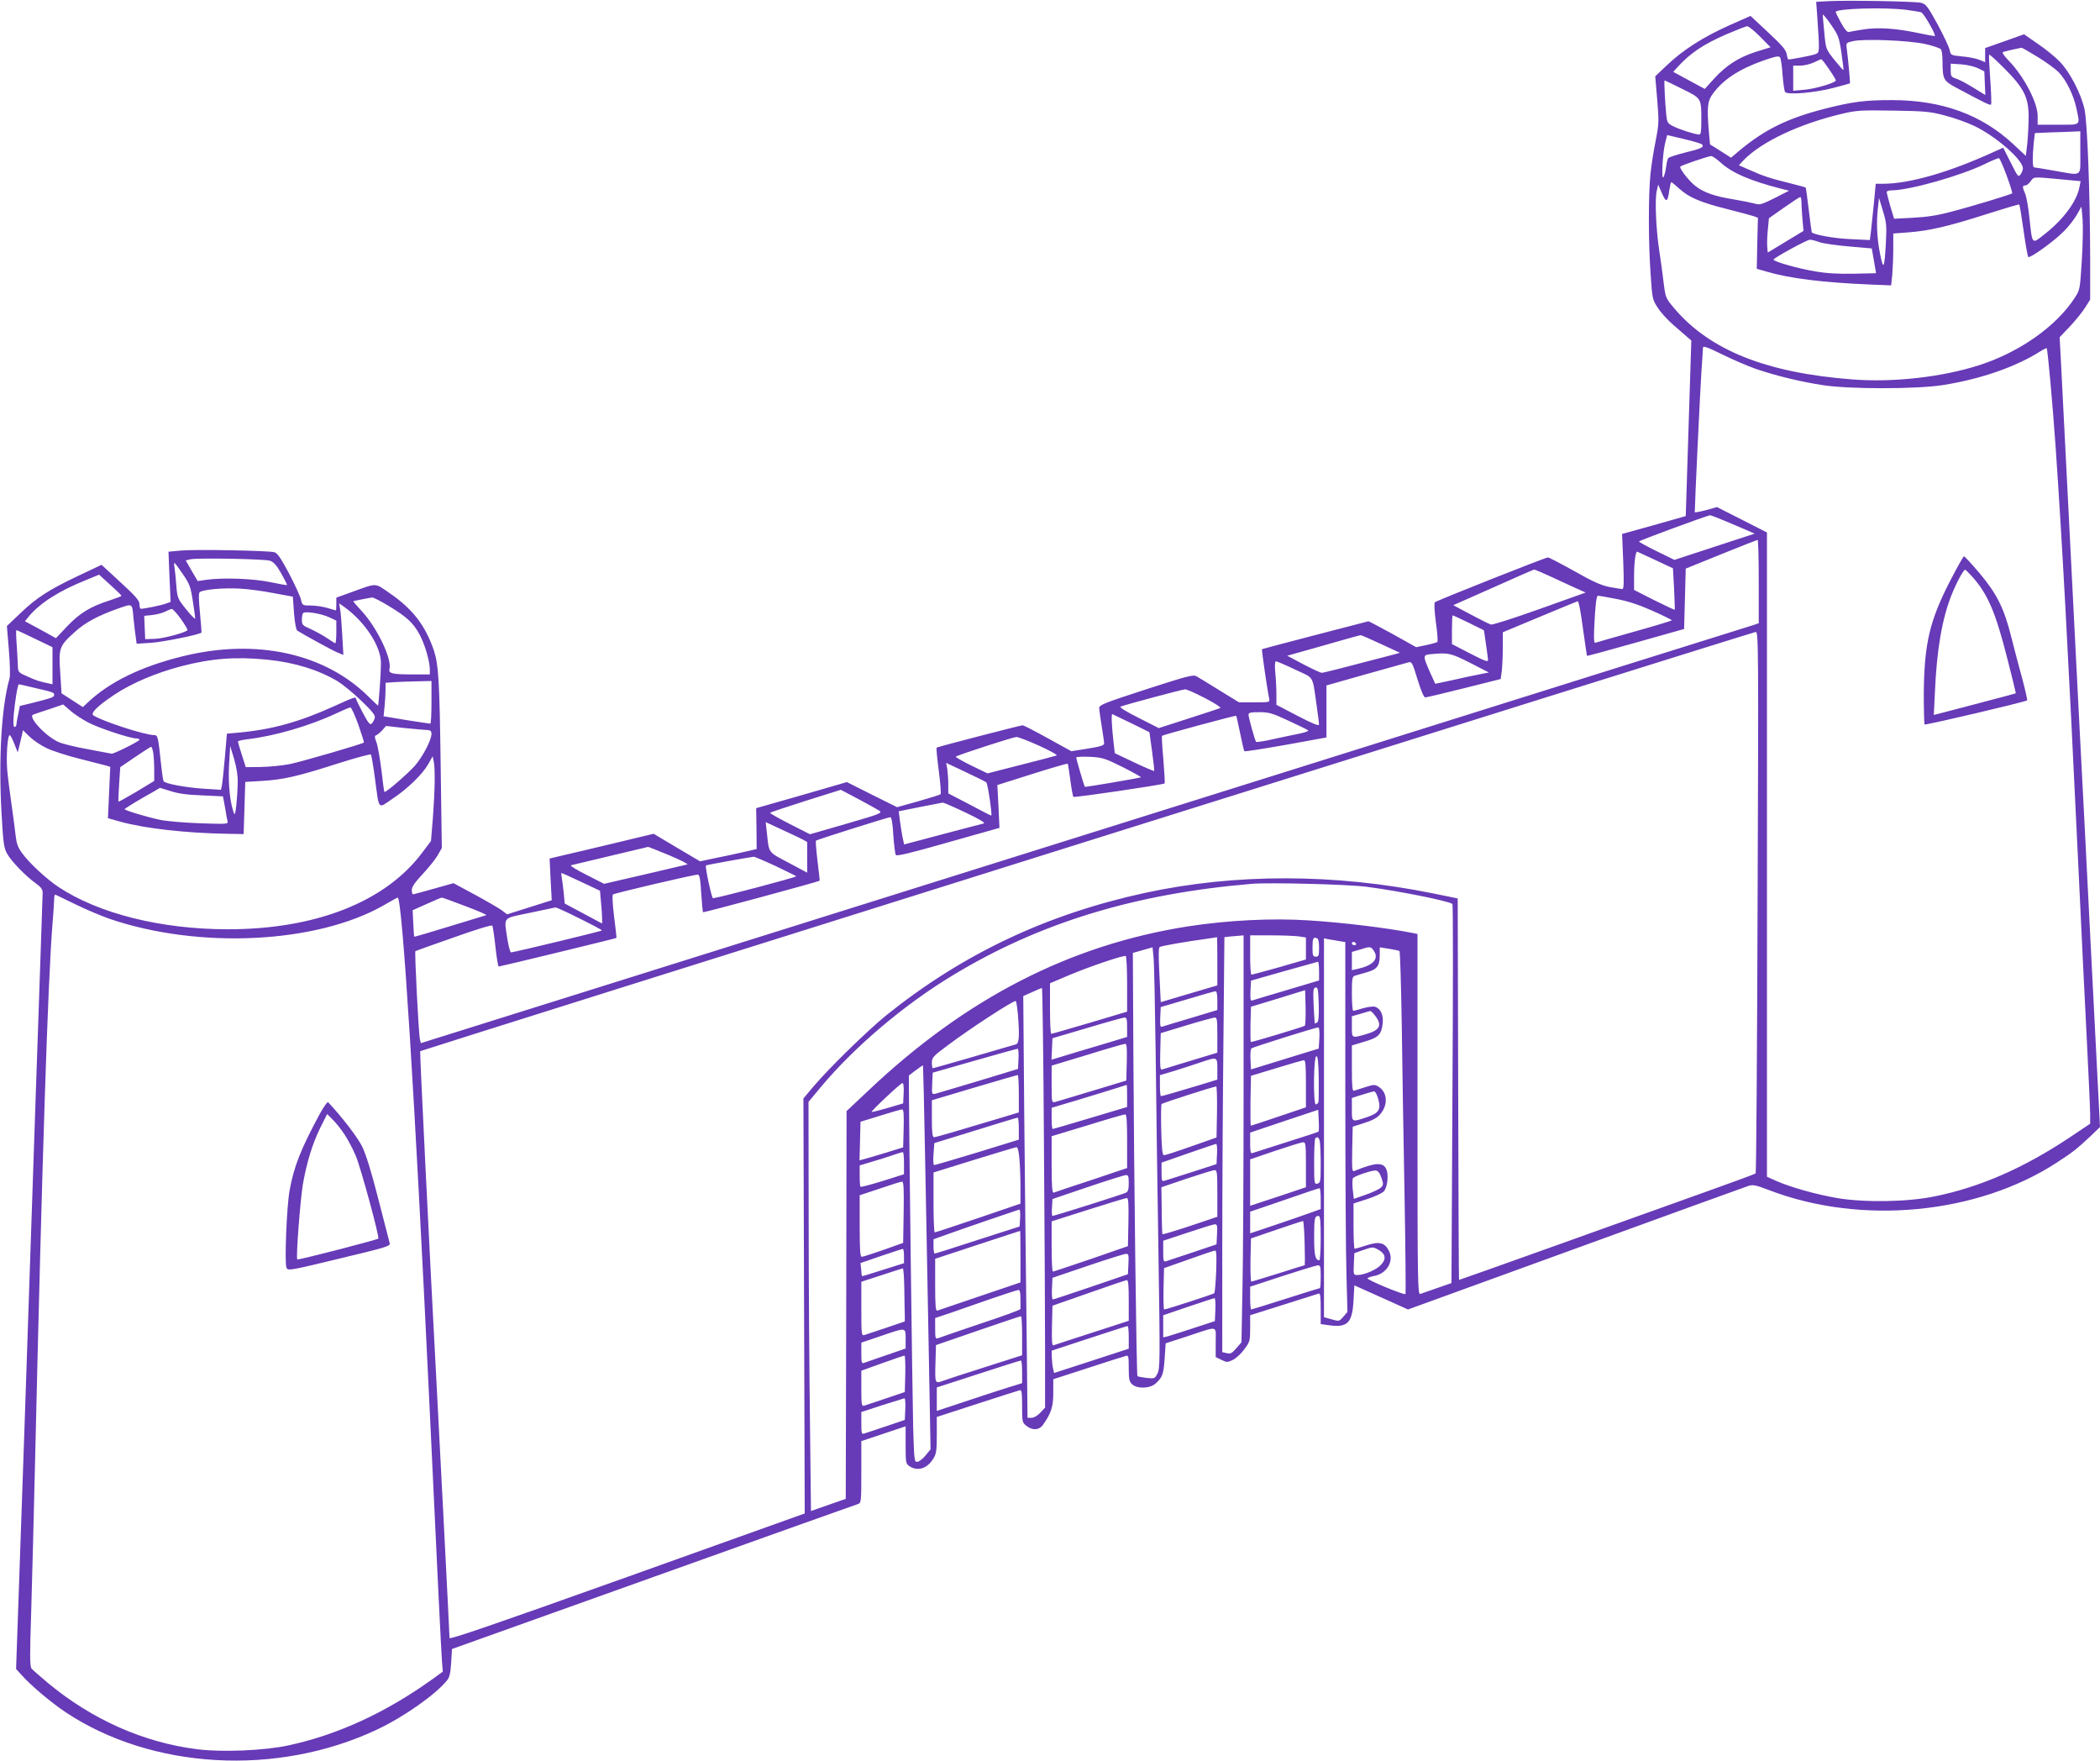 <?xml version="1.0" standalone="no"?>
<!DOCTYPE svg PUBLIC "-//W3C//DTD SVG 20010904//EN"
 "http://www.w3.org/TR/2001/REC-SVG-20010904/DTD/svg10.dtd">
<svg version="1.0" xmlns="http://www.w3.org/2000/svg"
 width="1280pt" height="1073pt" viewBox="0 0 1280 1073"
 preserveAspectRatio="xMidYMid meet">
<g transform="translate(0,1073) scale(0.1,-0.1)"
fill="#673ab7" stroke="none">
<path d="M11147 10723 l-77 -4 5 -67 c17 -245 17 -242 -10 -252 -23 -9 -154
-34 -165 -32 -3 1 -7 16 -10 33 -4 25 -29 54 -113 132 l-107 100 -131 -58
c-160 -72 -280 -149 -377 -241 l-73 -69 12 -141 c11 -132 11 -148 -9 -250 -12
-60 -27 -152 -32 -204 -13 -126 -13 -421 1 -612 10 -149 11 -154 44 -204 18
-29 60 -74 92 -102 32 -28 70 -61 85 -74 l27 -23 -17 -535 -17 -535 -194 -55
-194 -54 7 -168 c5 -132 4 -168 -6 -168 -7 1 -43 6 -79 13 -50 10 -101 33
-214 97 -82 46 -154 83 -160 83 -15 0 -678 -263 -689 -273 -5 -5 -3 -55 6
-122 9 -62 13 -116 9 -120 -3 -3 -34 -12 -67 -19 l-62 -13 -143 80 c-79 43
-145 78 -148 78 -52 -13 -647 -168 -649 -170 -3 -2 33 -253 44 -301 4 -23 3
-23 -90 -23 l-94 0 -119 73 c-65 41 -128 79 -141 86 -20 11 -59 0 -307 -80
-252 -82 -285 -95 -285 -113 0 -12 7 -61 15 -111 8 -49 15 -97 15 -106 0 -11
-23 -19 -100 -31 l-100 -16 -143 79 c-78 43 -147 79 -154 79 -13 0 -514 -130
-524 -136 -3 -2 3 -65 13 -141 10 -75 15 -140 11 -143 -5 -4 -66 -23 -136 -43
l-129 -36 -153 76 -153 77 -276 -80 -277 -79 2 -125 1 -124 -78 -18 c-44 -10
-121 -27 -173 -37 l-94 -20 -142 84 -141 84 -229 -55 c-126 -30 -268 -64 -317
-75 l-88 -21 6 -127 7 -127 -136 -43 -136 -43 -33 25 c-18 13 -92 56 -164 95
l-130 70 -120 -34 c-65 -18 -122 -34 -126 -34 -5 0 -8 12 -8 26 0 19 19 47 64
95 35 37 77 89 92 114 l27 47 -7 502 c-7 517 -13 615 -41 701 -52 153 -129
253 -268 349 -97 66 -72 66 -244 4 l-83 -30 0 -39 c0 -21 -1 -39 -2 -39 -2 0
-25 7 -52 15 -27 8 -73 15 -101 15 -52 0 -52 0 -61 38 -5 20 -38 92 -73 159
-52 96 -70 123 -90 128 -42 10 -482 18 -567 10 l-77 -7 6 -153 7 -153 -28 -10
c-24 -10 -132 -32 -154 -32 -4 0 -8 12 -8 28 0 22 -22 48 -116 134 l-115 106
-146 -69 c-177 -84 -254 -134 -354 -231 l-77 -73 12 -145 c7 -84 9 -158 4
-175 -49 -172 -67 -486 -49 -815 11 -195 15 -219 36 -255 27 -47 112 -134 173
-178 31 -22 42 -37 42 -56 0 -14 -7 -215 -15 -446 -8 -231 -19 -557 -25 -725
-6 -168 -15 -433 -20 -590 -5 -157 -14 -422 -20 -590 -30 -897 -32 -948 -66
-1923 l-16 -458 34 -37 c58 -65 177 -165 266 -225 526 -351 1291 -394 1900
-107 163 77 357 213 427 300 15 18 21 44 25 108 l5 83 1228 439 c676 242 1238
442 1248 445 18 6 19 18 19 195 l0 188 135 45 135 45 0 -114 c0 -110 1 -114
25 -130 50 -32 108 -13 145 49 17 27 20 51 20 142 l0 110 246 80 c135 44 252
81 260 83 11 3 14 -15 14 -97 0 -96 1 -100 26 -120 38 -30 78 -27 102 7 49 70
62 109 62 194 l0 83 213 69 c116 38 220 71 230 73 15 5 17 -3 17 -74 0 -69 3
-83 21 -99 32 -29 110 -26 144 6 41 38 47 55 54 153 l6 91 130 42 c197 65 175
70 175 -36 l0 -90 35 -17 c33 -16 37 -16 70 0 19 9 50 38 69 64 34 45 36 52
36 128 l0 80 203 64 c111 35 208 66 215 68 9 4 12 -19 12 -91 l0 -95 43 -6
c120 -18 149 10 157 149 l5 93 163 -73 164 -74 1021 371 c562 205 1036 376
1054 382 27 9 46 5 127 -26 561 -215 1269 -147 1754 169 98 64 122 83 205 161
l57 55 -55 1076 c-30 593 -59 1163 -65 1267 -5 105 -33 636 -60 1180 -28 545
-54 1058 -58 1140 l-8 150 62 65 c34 36 76 88 93 115 l31 49 0 255 c-1 402
-17 830 -35 908 -22 96 -89 224 -150 287 -27 28 -88 78 -134 109 l-84 58 -118
-42 -119 -42 0 -43 0 -43 -34 14 c-19 8 -66 18 -105 21 -69 7 -71 7 -77 38 -3
17 -36 87 -73 156 -62 113 -72 125 -102 133 -39 9 -445 16 -562 10z m473 -53
c41 -6 81 -12 90 -15 17 -6 96 -145 82 -145 -6 0 -53 9 -106 20 -135 28 -238
34 -326 21 -41 -6 -82 -14 -90 -16 -10 -3 -26 15 -48 55 -18 33 -33 63 -33 67
0 21 299 30 431 13z m-396 -262 c8 -56 14 -104 12 -105 -1 -2 -26 26 -55 62
-51 65 -52 65 -61 162 -5 54 -10 104 -10 112 0 8 22 -18 49 -57 46 -67 51 -79
65 -174z m-495 98 l63 -64 -87 -27 c-107 -34 -183 -83 -257 -164 l-57 -63 -96
52 -96 52 23 26 c81 89 160 142 303 204 61 26 117 48 125 48 9 0 44 -29 79
-64z m1005 -44 c49 -11 92 -26 97 -33 5 -8 9 -39 9 -69 1 -114 4 -121 83 -164
181 -97 207 -109 213 -103 3 3 1 72 -5 153 -6 81 -9 149 -7 151 3 3 44 -35 93
-84 119 -119 148 -177 148 -293 0 -47 -4 -120 -8 -163 l-9 -77 -75 70 c-195
182 -437 270 -743 270 -164 0 -239 -10 -405 -52 -228 -58 -368 -127 -522 -255
l-52 -44 -64 41 -64 40 -7 76 c-12 151 -9 187 23 231 63 88 162 152 309 204
75 26 95 30 102 19 5 -8 12 -55 15 -105 4 -51 11 -98 15 -105 12 -20 178 -6
294 24 54 14 100 27 102 28 2 3 -11 150 -20 215 -4 31 -3 33 37 42 66 16 338
5 441 -17z m686 -79 c51 -31 108 -73 127 -92 47 -48 91 -138 109 -220 23 -109
32 -101 -111 -101 l-125 0 0 53 c0 82 -84 243 -178 339 -32 34 -41 49 -31 52
12 4 87 21 110 25 4 1 48 -25 99 -56z m-1272 -74 c23 -33 42 -64 42 -69 0 -14
-123 -51 -192 -57 l-68 -6 0 77 0 76 43 0 c23 0 60 9 82 19 22 11 43 20 46 20
3 1 24 -26 47 -60z m907 6 l40 -20 3 -72 3 -72 -72 44 c-40 25 -87 50 -106 56
-30 10 -33 14 -33 51 l0 40 63 -4 c34 -2 80 -13 102 -23z m-1801 -127 c119
-59 116 -54 116 -200 0 -58 -3 -78 -13 -78 -23 0 -120 31 -159 51 -34 17 -37
23 -42 71 -7 73 -14 208 -10 208 2 0 51 -23 108 -52z m1601 -162 c55 -14 136
-43 180 -64 131 -63 296 -207 295 -258 0 -11 -7 -27 -15 -38 -13 -17 -17 -11
-59 73 l-46 91 -58 -26 c-273 -125 -514 -194 -678 -194 l-41 0 -12 -127 c-7
-71 -15 -148 -18 -172 l-6 -44 -121 6 c-96 4 -216 26 -233 41 -1 1 -9 62 -18
136 -9 74 -17 135 -19 137 -2 2 -48 14 -102 28 -111 27 -160 43 -246 82 l-59
26 32 34 c108 110 337 218 594 279 92 22 117 23 315 20 194 -3 225 -6 315 -30z
m825 -226 c0 -153 17 -141 -160 -110 -63 11 -118 20 -122 20 -10 0 -10 66 -2
148 l7 61 91 4 c50 1 112 4 139 5 l47 2 0 -130z m-2306 50 c16 -16 -4 -26
-104 -50 -52 -13 -98 -28 -102 -34 -4 -5 -10 -31 -13 -56 -3 -25 -11 -52 -16
-60 -14 -20 -5 148 11 211 l12 46 101 -24 c56 -13 106 -28 111 -33z m112 -109
c69 -64 182 -113 374 -162 l45 -11 -88 -45 c-78 -39 -92 -43 -120 -34 -18 5
-76 17 -130 26 -118 19 -183 42 -235 83 -40 32 -99 109 -90 117 7 8 170 63
187 64 8 1 33 -17 57 -38z m1745 -81 c21 -57 36 -106 34 -108 -6 -7 -257 -83
-375 -113 -81 -22 -149 -32 -230 -36 l-115 -6 -23 76 c-12 42 -22 81 -22 87 0
5 13 10 29 10 108 0 419 88 566 159 44 22 84 38 89 37 5 -1 26 -49 47 -106z
m322 -22 l129 -12 -7 -35 c-16 -87 -96 -196 -210 -286 -82 -65 -77 -70 -95 95
-6 63 -18 130 -26 149 -18 42 -18 51 1 51 8 0 22 11 32 25 21 29 14 28 176 13z
m-2317 -58 c58 -53 130 -84 295 -125 74 -19 146 -38 160 -43 l24 -9 -4 -156
-3 -155 59 -17 c142 -42 346 -67 634 -79 l126 -5 7 67 c3 37 6 108 6 158 l0
91 93 7 c126 10 238 35 472 110 110 35 201 62 203 60 2 -1 14 -72 26 -158 12
-86 25 -159 29 -162 9 -10 156 95 214 154 29 28 66 75 81 102 l29 51 7 -78 c3
-43 1 -157 -5 -253 -11 -172 -11 -176 -43 -225 -113 -174 -336 -331 -581 -410
-226 -73 -526 -107 -777 -87 -522 40 -867 178 -1083 433 -52 62 -53 63 -65
158 -6 53 -18 139 -26 191 -20 127 -28 315 -16 365 l9 40 23 -53 c26 -60 35
-55 45 20 4 26 9 48 12 48 3 0 25 -18 49 -40z m744 -78 c0 -16 3 -63 6 -104
l7 -75 -109 -66 -109 -66 -3 32 c-2 18 -1 65 3 104 l7 73 91 64 c51 36 95 65
100 65 4 1 7 -12 7 -27z m515 -252 c-9 -160 -15 -171 -36 -65 -19 95 -23 194
-12 284 l6 55 24 -80 c22 -71 23 -91 18 -194z m-404 4 c24 -8 106 -20 181 -26
l137 -12 13 -75 13 -76 -135 -3 c-91 -2 -167 2 -235 14 -104 17 -255 60 -255
72 1 10 202 120 221 121 9 1 36 -6 60 -15z m-386 -773 c124 -42 269 -77 405
-98 162 -25 567 -25 730 0 230 36 444 110 593 204 21 13 40 23 42 21 6 -6 35
-324 55 -608 39 -566 75 -1223 135 -2485 19 -407 44 -915 55 -1130 11 -214 20
-415 20 -446 l0 -57 -127 -85 c-280 -186 -545 -302 -822 -358 -164 -34 -427
-38 -593 -10 -131 23 -282 65 -375 106 l-53 24 0 1963 0 1963 -153 78 -152 77
-67 -19 c-38 -10 -68 -15 -68 -12 0 50 33 742 40 846 5 77 10 147 10 156 0 13
26 4 118 -41 64 -32 158 -72 207 -89z m-192 -925 c45 -19 105 -44 132 -56 l50
-22 -245 -80 -244 -80 -108 53 c-59 29 -108 56 -108 59 0 6 415 158 433 160 5
0 45 -15 90 -34z m207 -370 l0 -254 -32 -11 c-18 -5 -1255 -393 -2748 -862
-1493 -468 -3313 -1039 -4045 -1269 l-1330 -417 -6 26 c-7 29 -33 531 -27 535
2 1 106 39 233 83 140 50 232 78 236 72 3 -6 12 -64 19 -130 7 -65 16 -119 20
-119 9 0 714 171 717 174 2 1 -5 60 -14 130 -9 74 -12 131 -7 135 9 8 491 121
517 121 11 0 16 -25 21 -112 4 -62 9 -114 11 -117 4 -4 706 186 711 192 1 1
-5 55 -13 120 -8 66 -12 121 -10 124 7 6 439 143 454 143 7 0 14 -37 18 -109
4 -60 11 -114 15 -121 5 -9 89 11 320 77 l312 88 -6 130 -7 131 212 67 c117
37 214 65 217 63 2 -3 9 -48 16 -100 7 -53 15 -99 19 -102 6 -6 547 74 556 82
2 2 -2 67 -8 145 -7 77 -11 143 -8 145 6 6 449 126 452 122 2 -2 12 -50 24
-107 12 -58 23 -107 26 -109 3 -3 116 15 253 39 l247 45 0 159 0 158 240 68
c132 37 249 70 261 73 19 5 24 -4 54 -104 21 -68 39 -110 47 -110 7 0 114 25
237 56 l223 56 7 51 c3 29 6 93 6 143 l0 91 223 93 c122 51 227 94 233 96 6 3
18 -57 32 -163 13 -92 24 -168 25 -170 2 -1 136 35 298 81 l294 83 5 184 5
184 215 87 c118 48 218 87 223 88 4 0 7 -114 7 -254z m-628 130 l105 -49 7
-125 c3 -69 5 -126 4 -128 -2 -1 -58 25 -126 59 l-122 62 0 80 c0 89 9 157 20
153 4 -2 54 -25 112 -52z m-8447 -3 c22 -7 40 -26 69 -77 21 -37 37 -69 35
-71 -2 -2 -47 6 -99 17 -102 22 -291 29 -390 15 l-55 -8 -37 63 -36 63 31 7
c45 9 446 2 482 -9z m-531 -81 c42 -61 48 -78 61 -163 8 -52 15 -100 15 -108
0 -7 -24 17 -54 54 -53 66 -55 71 -61 144 -3 42 -8 91 -11 109 -3 17 -3 32 -1
32 3 0 26 -31 51 -68z m8328 -11 c46 -22 116 -53 154 -71 l69 -31 -280 -100
c-154 -55 -288 -98 -297 -95 -9 2 -65 30 -123 61 l-107 57 244 108 c133 60
246 109 249 109 3 1 44 -17 91 -38z m-8702 -122 c0 -3 -33 -15 -72 -28 -116
-37 -182 -77 -258 -157 l-69 -73 -94 52 -95 51 25 31 c67 80 184 155 347 220
l80 33 68 -62 c37 -33 68 -63 68 -67z m925 17 l120 -22 7 -100 c5 -61 13 -102
20 -107 50 -31 215 -121 244 -133 l37 -15 -7 123 c-4 68 -9 138 -13 157 l-6
34 29 -20 c128 -91 227 -242 226 -345 0 -59 -14 -258 -18 -258 -1 0 -27 24
-56 53 -267 266 -685 358 -1133 248 -253 -62 -447 -156 -580 -282 l-30 -28
-65 42 -65 42 -8 128 c-10 148 -6 160 87 244 63 58 141 100 259 142 99 35 92
38 101 -59 4 -36 9 -85 13 -109 l6 -44 91 6 c71 5 290 49 304 62 1 1 -3 55 -9
119 -8 81 -9 120 -2 127 16 16 147 28 243 22 47 -2 139 -14 205 -27z m8187
-36 c73 -14 137 -35 220 -72 65 -29 118 -55 118 -58 0 -3 -103 -34 -228 -69
-125 -35 -232 -66 -238 -68 -8 -3 -10 23 -7 89 6 134 13 198 23 198 5 0 56 -9
112 -20z m-7484 -42 c112 -67 152 -105 190 -176 32 -59 62 -163 62 -214 l0
-28 -102 0 c-128 0 -151 6 -144 33 16 61 -76 253 -170 354 -29 31 -52 58 -51
59 3 2 99 21 116 23 7 0 52 -22 99 -51z m-1266 -79 c24 -34 42 -65 41 -68 -4
-14 -144 -52 -198 -54 l-60 -2 -3 71 -3 71 48 5 c27 3 62 12 78 20 17 9 35 16
42 17 6 1 31 -27 55 -60z m903 10 l45 -21 0 -69 c0 -38 -3 -69 -6 -69 -3 0
-25 14 -50 31 -25 17 -69 41 -99 55 -51 22 -55 26 -55 57 0 19 3 37 8 41 12
13 110 -3 157 -25z m6947 -34 l93 -46 12 -82 c7 -45 12 -90 13 -99 0 -14 -23
-5 -110 40 l-110 57 0 88 c0 48 2 87 4 87 3 0 47 -20 98 -45z m-8740 -97 l108
-52 0 -113 0 -113 -27 6 c-55 12 -69 16 -125 41 -55 24 -58 28 -59 62 0 20 -4
78 -7 129 -4 50 -5 92 -2 92 3 0 53 -23 112 -52z m10501 -1605 c-3 -907 -8
-1651 -12 -1654 -3 -3 -127 -49 -276 -102 -148 -53 -553 -198 -899 -322 -346
-124 -631 -225 -633 -225 -1 0 -4 523 -5 1162 l-3 1163 -157 32 c-597 120
-1197 121 -1748 2 -599 -130 -1108 -370 -1574 -743 -112 -90 -349 -321 -446
-435 l-63 -75 4 -1265 4 -1264 -1082 -387 c-815 -291 -1083 -383 -1083 -372 0
21 -55 1098 -80 1567 -40 741 -102 2006 -99 2009 10 7 8126 2555 8141 2555 16
1 17 -102 11 -1646z m-2297 1573 l117 -54 -39 -11 c-305 -80 -426 -111 -437
-111 -8 0 -58 23 -113 52 l-98 52 220 62 c120 35 222 63 227 63 4 1 59 -23
123 -53z m544 -115 l115 -59 -60 -12 c-33 -6 -107 -22 -163 -35 l-104 -22 -29
64 c-47 106 -47 111 -2 116 110 11 124 8 243 -52z m-7331 19 c167 -17 309 -61
428 -131 31 -19 96 -72 145 -119 72 -70 87 -89 82 -107 -4 -12 -12 -27 -19
-33 -10 -9 -22 6 -54 67 -23 43 -41 81 -41 85 0 14 -13 9 -139 -48 -210 -95
-378 -141 -582 -159 l-66 -6 -12 -142 c-7 -78 -15 -155 -18 -171 l-6 -29 -111
7 c-103 7 -222 29 -238 44 -4 4 -11 54 -17 112 -17 159 -19 170 -40 170 -56 0
-313 83 -371 120 -21 13 23 57 128 127 105 70 254 133 407 173 184 48 334 59
524 40z m6264 -60 c120 -56 105 -31 132 -217 8 -57 15 -110 15 -118 0 -11 -37
4 -130 52 l-130 68 0 65 c0 36 -3 95 -7 133 -4 42 -2 67 4 67 6 0 58 -22 116
-50z m-5263 -200 c0 -71 -3 -130 -7 -130 -5 0 -70 10 -147 22 l-138 23 6 59
c3 32 6 78 6 102 l0 43 53 4 c28 2 91 4 140 5 l87 2 0 -130z m-2423 89 c121
-28 123 -29 123 -44 0 -14 -12 -18 -142 -51 l-67 -16 -10 -50 c-6 -27 -11 -56
-11 -63 0 -8 -5 -15 -11 -15 -8 0 -9 23 -5 78 7 78 24 182 31 182 2 0 43 -9
92 -21z m7139 -64 c60 -31 99 -57 92 -60 -8 -3 -95 -32 -195 -64 l-180 -58
-124 63 c-76 38 -118 64 -109 68 35 13 377 105 393 105 10 1 66 -24 123 -54z
m-6808 -148 c65 -34 255 -97 293 -97 11 0 19 -4 19 -8 0 -9 -159 -88 -170 -85
-4 1 -68 13 -143 27 -74 13 -156 33 -180 44 -79 35 -189 154 -155 167 7 3 51
18 98 33 l85 29 43 -37 c23 -21 72 -53 110 -73z m1646 -13 c20 -58 36 -107 34
-109 -9 -9 -378 -116 -450 -131 -45 -9 -125 -17 -176 -18 l-94 -1 -24 75 c-13
41 -24 78 -24 81 0 4 26 10 58 14 164 19 381 82 542 158 41 19 80 36 86 36 5
1 27 -47 48 -105z m5670 24 c61 -28 115 -55 120 -59 4 -4 -18 -12 -50 -19 -33
-6 -105 -22 -162 -34 -56 -13 -104 -20 -106 -17 -8 13 -46 149 -46 165 0 13
11 16 66 16 59 0 79 -6 178 -52z m-957 -16 l109 -54 16 -116 c9 -65 15 -119
13 -120 -2 -2 -57 21 -122 52 l-118 56 -6 52 c-12 100 -17 189 -9 186 4 -2 56
-27 117 -56z m-4289 -41 c16 -1 22 -7 22 -23 0 -37 -53 -139 -100 -193 -42
-48 -180 -168 -187 -161 -2 1 -10 61 -18 132 -9 71 -22 147 -30 169 -12 31
-13 41 -3 44 7 2 24 16 37 30 l24 27 116 -13 c64 -6 126 -12 139 -12z m-2324
-110 c33 -16 124 -46 201 -65 77 -20 151 -39 164 -42 l23 -7 -7 -157 -7 -156
78 -22 c150 -41 398 -69 649 -73 l100 -2 5 159 5 159 101 6 c131 8 216 27 459
105 110 35 203 60 206 56 3 -4 14 -68 24 -142 27 -202 17 -189 104 -130 93 61
185 150 221 213 l27 48 7 -32 c9 -47 7 -174 -5 -337 l-12 -147 -55 -73 c-224
-298 -648 -465 -1182 -465 -408 0 -788 95 -1034 258 -71 47 -177 145 -219 203
-28 37 -36 60 -42 112 -4 36 -15 121 -25 190 -10 69 -22 162 -26 207 -7 86 2
213 15 213 5 0 17 -24 28 -52 l21 -53 10 40 c5 22 13 52 16 67 l6 28 41 -40
c23 -22 69 -53 103 -69z m6051 14 c66 -30 113 -56 105 -59 -8 -3 -106 -29
-218 -57 l-203 -52 -99 48 c-55 27 -97 51 -94 54 9 9 348 119 369 120 11 0 74
-24 140 -54z m-5401 -42 c3 -21 6 -68 6 -105 l0 -67 -107 -65 c-60 -35 -109
-63 -111 -61 -1 1 0 49 4 106 l7 104 91 62 c50 34 94 62 97 62 4 1 9 -16 13
-36z m515 -182 c-2 -99 -14 -208 -21 -191 -25 57 -38 181 -32 294 l7 120 24
-79 c15 -52 23 -102 22 -144z m5395 94 c65 -33 114 -61 110 -62 -18 -6 -339
-61 -342 -58 -3 3 -52 168 -52 179 0 4 37 6 83 4 76 -4 90 -8 201 -63z m-832
-93 c9 -9 37 -202 30 -202 -3 0 -63 30 -133 68 l-129 67 0 55 c0 30 -3 72 -6
93 l-7 38 119 -56 c66 -31 122 -59 126 -63z m-4972 -53 c46 -15 102 -23 192
-26 l127 -6 5 -26 c3 -14 8 -44 12 -66 3 -22 8 -49 11 -59 5 -18 -1 -19 -168
-13 -96 3 -205 13 -244 21 -95 21 -215 58 -215 65 0 3 49 34 108 68 59 33 107
61 107 62 0 0 29 -9 65 -20z m4319 -119 c21 -14 11 -19 -200 -80 l-222 -64
-124 63 c-68 35 -122 65 -119 68 3 3 101 36 218 73 l213 67 106 -56 c58 -31
116 -63 128 -71z m527 -12 c79 -37 122 -63 111 -66 -10 -2 -123 -32 -252 -66
l-234 -62 -10 45 c-5 25 -12 71 -16 101 l-7 56 129 26 c70 14 133 26 139 27 6
0 69 -27 140 -61z m-997 -162 l31 -17 0 -93 0 -94 -114 61 c-127 67 -118 55
-132 185 l-7 62 95 -44 c53 -24 109 -51 127 -60z m-810 -98 c69 -29 118 -54
110 -56 -7 -2 -125 -29 -260 -61 l-247 -57 -108 55 c-60 30 -102 56 -94 58 11
3 309 74 470 112 2 1 60 -23 129 -51z m645 -64 c66 -32 125 -60 129 -64 6 -5
-456 -127 -507 -134 -8 -1 -50 194 -43 200 2 3 258 49 291 53 4 1 63 -24 130
-55z m-1182 -98 l115 -54 6 -68 c4 -38 7 -83 7 -100 l0 -32 -114 61 -114 61
-6 65 c-4 36 -9 78 -12 94 -3 15 -4 27 -1 27 2 0 56 -24 119 -54z m4788 -30
c199 -26 502 -87 523 -105 4 -4 4 -525 0 -1158 l-6 -1152 -86 -30 c-47 -16
-94 -33 -103 -36 -17 -7 -18 49 -18 1093 l0 1100 -27 6 c-158 31 -416 63 -634
77 -225 15 -494 1 -736 -36 -722 -113 -1355 -438 -1950 -1001 l-133 -125 -2
-1182 -3 -1181 -106 -37 -106 -37 -6 536 c-4 295 -8 856 -8 1247 l-1 710 73
88 c206 247 510 505 809 685 527 319 1108 496 1820 556 109 9 582 -3 700 -18z
m-7870 -107 c63 -31 156 -70 207 -88 547 -187 1267 -151 1675 84 43 25 79 45
82 45 28 0 105 -1228 191 -3035 51 -1087 74 -1552 79 -1621 l5 -61 -62 -45
c-286 -205 -577 -339 -877 -404 -144 -32 -407 -43 -557 -24 -328 41 -643 181
-912 405 -47 39 -92 79 -99 87 -10 13 -11 79 -2 339 5 178 17 617 25 974 42
1805 77 2877 105 3225 5 63 10 130 10 148 0 19 3 32 8 30 4 -2 59 -29 122 -59z
m2377 -11 c75 -28 132 -53 127 -55 -5 -1 -105 -32 -223 -68 -117 -36 -215 -65
-216 -63 -2 2 -4 39 -6 82 l-4 79 85 38 c47 21 88 39 93 39 4 0 69 -23 144
-52z m695 -75 c75 -37 137 -70 137 -73 1 -4 -517 -129 -554 -134 -5 0 -15 35
-22 79 -21 142 -35 126 135 162 81 17 152 32 157 33 6 1 72 -29 147 -67z
m4048 -1026 c0 -508 -3 -1066 -7 -1241 l-6 -316 -32 -37 c-26 -30 -35 -35 -58
-29 l-27 6 0 619 c0 340 3 908 7 1264 l6 646 36 4 c20 2 46 4 59 5 l22 2 0
-923z m334 917 l46 -7 0 -67 0 -67 -162 -47 c-90 -25 -166 -46 -170 -46 -5 0
-8 54 -8 120 l0 120 124 0 c68 0 144 -3 170 -6z m-494 -151 l0 -148 -173 -51
-172 -51 -8 165 c-6 117 -6 167 2 171 11 7 160 33 286 50 33 5 61 9 63 10 1 0
2 -65 2 -146z m620 81 c0 -47 -2 -54 -20 -54 -17 0 -20 7 -20 53 0 58 4 68 26
60 10 -3 14 -22 14 -59z m123 41 l37 -6 0 -903 c0 -496 3 -1004 7 -1127 l6
-224 -25 -29 c-25 -29 -26 -29 -71 -16 l-47 13 0 1154 0 1155 28 -6 c15 -2 44
-7 65 -11z m102 -15 c3 -5 -1 -10 -9 -10 -9 0 -16 5 -16 10 0 6 4 10 9 10 6 0
13 -4 16 -10z m-1221 -665 c3 -286 11 -835 17 -1221 10 -653 10 -703 -6 -734
-16 -32 -18 -32 -67 -27 -28 4 -53 8 -55 11 -6 6 -21 1221 -25 1985 l-3 594
60 17 60 17 6 -61 c4 -34 9 -295 13 -581z m1331 619 c31 -48 -6 -88 -102 -109
l-33 -7 0 56 0 55 48 14 c65 21 68 20 87 -9z m155 1 c4 -2 10 -204 14 -447 3
-244 11 -712 17 -1041 6 -330 8 -601 6 -603 -8 -8 -237 87 -232 96 3 4 20 11
40 14 79 15 124 91 90 155 -25 49 -58 57 -136 32 -36 -12 -68 -21 -72 -21 -4
0 -7 62 -7 138 l0 138 84 27 c46 15 91 36 101 47 21 24 30 96 16 132 -18 47
-67 45 -194 -7 -16 -7 -17 2 -15 131 l3 138 69 22 c48 15 79 31 97 52 50 56
47 133 -6 168 -25 16 -29 16 -83 -1 -31 -10 -63 -20 -69 -22 -10 -4 -13 27
-13 136 l0 140 76 23 c86 25 104 42 112 113 5 50 -13 89 -47 100 -11 3 -44 -1
-72 -9 -29 -9 -56 -16 -61 -16 -4 0 -8 47 -8 104 0 91 2 105 18 110 9 3 42 12
73 21 64 18 79 39 79 109 l0 43 57 -9 c31 -5 59 -11 63 -13z m-1660 -203 l0
-167 -228 -68 c-125 -37 -230 -67 -234 -67 -5 0 -8 69 -8 154 l0 154 113 48
c128 54 338 125 349 118 4 -3 8 -80 8 -172z m1170 81 l0 -58 -198 -59 c-108
-32 -203 -60 -210 -63 -10 -4 -12 10 -10 58 l3 63 200 57 c110 31 203 57 208
58 4 1 7 -25 7 -56z m-12 -314 c-7 -4 -13 -7 -14 -6 -1 1 -4 50 -7 109 -4 94
-3 107 12 110 14 3 16 -11 19 -101 2 -76 -1 -107 -10 -112z m-1665 -726 c4
-516 7 -1092 7 -1279 l0 -342 -29 -31 c-17 -18 -39 -31 -53 -31 l-25 0 -6 563
c-4 309 -10 887 -14 1284 l-6 723 54 24 c30 14 57 25 60 25 3 1 9 -421 12
-936z m1590 706 c-7 -6 -314 -99 -329 -99 -2 0 -3 48 -2 107 l3 108 165 50
165 51 3 -105 c1 -57 -1 -108 -5 -112z m-533 154 l0 -58 -162 -49 c-90 -26
-169 -51 -176 -53 -10 -4 -12 9 -10 57 l3 63 160 47 c88 27 166 49 173 49 8 1
12 -17 12 -56z m-1216 -80 c11 -135 8 -181 -11 -187 -104 -31 -502 -146 -507
-146 -3 0 -6 15 -6 34 0 31 8 40 93 103 138 104 396 272 418 273 3 0 9 -34 13
-77z m2175 -9 c49 -62 34 -92 -58 -118 -83 -23 -81 -24 -81 48 l0 63 53 15
c28 9 55 16 59 17 4 0 16 -11 27 -25z m-1509 -74 l0 -59 -72 -22 c-40 -12
-144 -43 -231 -69 l-158 -48 3 65 3 66 210 62 c116 35 218 63 228 64 14 1 17
-8 17 -59z m550 -48 l0 -107 -162 -49 c-90 -27 -169 -52 -176 -54 -10 -3 -12
20 -10 109 l3 113 155 47 c85 26 163 47 173 48 15 1 17 -10 17 -107z m622 -17
l-4 -65 -111 -34 c-62 -19 -155 -48 -207 -64 l-95 -29 -3 60 c-2 33 1 63 5 68
8 7 388 127 408 128 6 1 9 -25 7 -64z m-1174 -147 l-3 -113 -205 -62 c-113
-34 -215 -65 -227 -68 -23 -5 -23 -5 -23 108 l0 113 218 66 c119 37 223 67
230 67 10 1 12 -25 10 -111z m-660 20 l-3 -62 -240 -73 c-132 -39 -250 -75
-263 -78 -22 -5 -23 -4 -20 61 l3 67 255 73 c140 40 259 73 263 73 4 1 7 -27
5 -61z m1828 -265 c-3 -7 -10 -13 -16 -13 -16 0 -14 287 3 293 9 3 13 -29 15
-132 1 -74 0 -141 -2 -148z m-616 202 l0 -64 -97 -30 c-142 -43 -239 -71 -247
-71 -3 0 -6 29 -6 64 l0 64 88 26 c48 15 119 38 157 51 106 36 105 36 105 -40z
m540 -89 l0 -144 -166 -56 c-91 -31 -167 -56 -170 -56 -2 0 -3 68 -2 152 l3
152 155 47 c85 26 161 48 168 48 9 1 12 -34 12 -143z m-2321 -461 c6 -314 16
-839 22 -1169 l11 -598 -30 -37 c-16 -20 -38 -37 -49 -39 -20 -3 -21 3 -27
210 -5 188 -26 1855 -26 2063 l0 81 42 32 c23 17 43 31 44 29 1 -1 7 -259 13
-572z m571 401 l0 -115 -82 -25 c-317 -95 -422 -126 -434 -126 -11 0 -14 24
-14 113 l0 112 258 77 c141 42 260 76 265 77 4 1 7 -50 7 -113z m-702 2 l-3
-62 -94 -28 c-52 -15 -96 -26 -98 -24 -5 5 177 176 188 176 6 0 9 -25 7 -62z
m1362 -16 l0 -68 -224 -67 c-123 -37 -226 -67 -230 -67 -3 0 -6 29 -6 65 l0
64 73 22 c67 19 379 115 385 118 1 0 2 -30 2 -67z m548 -98 l-3 -156 -154 -54
c-84 -30 -159 -54 -166 -54 -10 0 -14 37 -17 153 -2 83 -1 155 2 159 5 6 308
104 333 107 4 1 6 -69 5 -155z m982 81 c19 -67 6 -88 -71 -114 -91 -30 -89
-31 -89 49 l0 69 63 20 c34 11 67 20 73 20 6 1 17 -19 24 -44z m-2892 -181
l-3 -116 -110 -34 c-60 -18 -120 -36 -133 -39 l-23 -6 3 118 3 117 120 37 c66
21 126 38 133 38 10 1 12 -26 10 -115z m2529 -20 c-2 -2 -91 -32 -197 -65
-107 -34 -199 -63 -207 -66 -10 -4 -13 10 -13 60 l0 65 208 70 207 69 3 -65
c2 -35 1 -66 -1 -68z m-1167 -58 l0 -164 -217 -73 c-120 -39 -224 -74 -230
-77 -10 -3 -13 35 -13 170 l0 174 218 66 c119 37 223 67 230 67 9 1 12 -38 12
-163z m-660 76 l0 -67 -253 -78 c-139 -42 -257 -77 -263 -77 -5 0 -7 28 -4 67
l5 67 250 77 c138 43 253 78 258 78 4 1 7 -29 7 -67z m1834 -74 c3 -13 6 -75
6 -139 0 -108 -1 -117 -20 -122 -19 -5 -20 0 -20 132 0 76 3 141 7 144 12 12
21 7 27 -15z m-84 -146 l0 -137 -170 -57 -170 -56 0 142 0 141 153 52 c83 28
160 52 170 52 15 1 17 -12 17 -137z m-542 66 l-3 -62 -145 -47 c-80 -25 -155
-49 -167 -53 -22 -7 -23 -5 -23 51 l0 58 163 57 c89 31 166 57 170 57 4 1 7
-27 5 -61z m-1205 -25 c4 -38 7 -115 7 -173 l0 -105 -258 -88 c-141 -48 -260
-87 -264 -87 -5 0 -8 82 -8 183 l0 182 248 77 c136 42 252 77 258 77 7 1 14
-27 17 -66z m-703 -31 l0 -68 -130 -41 c-71 -22 -132 -38 -135 -35 -3 3 -5 33
-5 68 l0 62 73 22 c39 11 97 29 127 40 30 10 58 19 63 19 4 1 7 -30 7 -67z
m1910 -184 l0 -143 -166 -56 c-91 -30 -167 -53 -169 -50 -1 3 -4 69 -4 146
l-2 140 153 52 c84 28 161 52 171 52 15 1 17 -12 17 -141z m1000 95 c13 -39
13 -44 -3 -60 -9 -9 -50 -29 -91 -43 l-74 -26 -7 59 c-3 33 -2 64 2 68 14 14
116 48 138 46 14 -1 25 -15 35 -44z m-1540 -33 c0 -37 -4 -52 -17 -58 -18 -10
-437 -142 -448 -142 -3 0 -5 23 -3 52 l3 51 215 73 c118 40 223 73 233 73 14
1 17 -8 17 -49z m-1372 -177 l-3 -187 -120 -43 c-66 -23 -126 -42 -132 -42
-10 -1 -13 43 -13 187 l0 188 123 41 c67 23 128 42 135 42 10 1 12 -40 10
-186z m2542 83 l0 -64 -72 -26 c-40 -14 -137 -48 -215 -74 l-143 -48 0 66 0
66 208 71 c114 40 210 72 215 72 4 1 7 -28 7 -63z m-1172 -143 l-3 -147 -225
-78 c-124 -42 -228 -77 -232 -77 -5 -1 -8 68 -8 152 l0 154 223 71 c122 39
228 71 235 71 10 1 12 -32 10 -146z m-660 25 l-3 -52 -255 -82 c-140 -46 -258
-83 -262 -83 -5 -1 -8 19 -8 43 l0 44 73 26 c113 41 441 153 450 155 4 0 7
-22 5 -51z m1832 -123 c0 -74 -4 -135 -8 -135 -25 0 -32 30 -32 140 0 118 3
130 27 130 10 0 13 -29 13 -135z m-98 -30 c2 -74 2 -135 1 -135 -1 0 -73 -22
-160 -50 -87 -27 -162 -50 -166 -50 -4 0 -6 59 -5 132 l3 131 155 53 c85 29
158 53 162 53 4 1 8 -60 10 -134z m-534 53 l-3 -61 -145 -49 c-80 -26 -153
-51 -162 -54 -16 -5 -18 2 -18 60 l0 65 148 49 c81 27 155 50 165 51 16 1 18
-7 15 -61z m-1198 -135 l0 -158 -248 -84 c-136 -46 -253 -86 -259 -88 -10 -4
-13 31 -13 156 l0 160 258 85 c141 46 258 85 260 85 1 1 2 -70 2 -156z m2188
37 c40 -25 42 -57 4 -93 -29 -28 -99 -57 -139 -57 -23 0 -24 2 -21 67 l3 66
50 18 c64 22 64 22 103 -1z m-2898 -34 l0 -44 -127 -40 c-70 -23 -128 -40
-129 -39 -1 1 -4 20 -5 41 l-4 39 125 43 c69 23 128 43 133 43 4 1 7 -19 7
-43z m1903 -93 c-3 -71 -8 -131 -12 -134 -6 -6 -293 -99 -305 -99 -4 0 -5 57
-4 126 l3 126 150 53 c83 30 155 54 161 54 9 1 10 -34 7 -126z m-535 45 l-3
-63 -225 -77 c-124 -42 -229 -77 -233 -77 -4 -1 -7 29 -5 66 l3 66 215 73
c118 40 223 73 233 73 16 1 18 -7 15 -61z m1172 -78 c0 -38 -2 -70 -5 -70 -2
0 -97 -29 -209 -65 -112 -36 -207 -65 -210 -65 -3 0 -6 31 -6 70 l0 69 198 65
c108 35 205 65 215 65 15 1 17 -9 17 -69z m-2538 -75 c1 -69 2 -141 3 -162 l0
-36 -115 -39 c-63 -21 -123 -41 -132 -44 -17 -5 -18 7 -18 160 l0 165 123 40
c67 22 125 41 130 41 4 0 8 -56 9 -125z m1368 -70 l0 -124 -222 -72 c-123 -40
-229 -74 -236 -77 -10 -3 -12 22 -10 118 l3 123 220 77 c121 43 226 78 233 79
9 1 12 -30 12 -124z m-660 10 c0 -30 0 -58 0 -62 0 -5 -109 -45 -243 -89 -133
-45 -250 -85 -259 -89 -16 -6 -18 0 -18 58 l0 65 93 31 c50 17 162 56 247 86
85 29 161 54 168 54 8 1 12 -16 12 -54z m1188 -66 l-3 -70 -132 -43 c-72 -24
-143 -46 -157 -50 l-26 -6 0 68 0 67 153 52 c83 28 156 52 160 52 4 1 7 -31 5
-70z m-1178 -158 l0 -120 -222 -71 c-123 -39 -240 -77 -261 -85 -48 -18 -49
-17 -45 115 l3 103 255 88 c140 48 258 88 263 88 4 1 7 -53 7 -118z m650 -11
l0 -69 -227 -74 -228 -74 -6 26 c-4 14 -7 45 -8 68 l-1 42 228 75 c125 41 230
75 235 75 4 1 7 -30 7 -69z m-1360 -9 l0 -59 -117 -40 c-65 -22 -126 -44 -135
-47 -16 -6 -18 0 -18 58 l0 65 118 40 c157 54 152 55 152 -17z m-2 -213 l-3
-111 -115 -39 c-63 -21 -123 -41 -132 -44 -16 -5 -18 4 -18 104 l0 109 128 46
c70 25 131 46 135 46 4 1 6 -49 5 -111z m712 12 l0 -69 -97 -30 c-54 -17 -171
-55 -260 -85 l-163 -54 0 72 0 71 253 82 c138 45 255 82 260 82 4 1 7 -30 7
-69z m-712 -227 l-3 -66 -115 -39 c-63 -21 -123 -41 -132 -44 -16 -5 -18 2
-18 63 l0 68 128 42 c70 22 131 41 135 42 4 0 7 -29 5 -66z"/>
<path d="M11888 7193 c-127 -246 -159 -385 -162 -685 0 -102 2 -189 5 -193 6
-5 615 138 625 147 2 3 -11 61 -29 129 -19 68 -49 183 -67 254 -44 178 -89
267 -195 393 -48 56 -90 102 -94 102 -4 0 -41 -66 -83 -147z m134 22 c94 -106
141 -214 213 -498 30 -116 53 -212 52 -212 -1 -1 -114 -31 -251 -67 l-249 -65
7 143 c11 256 44 445 101 588 32 80 75 158 84 154 4 -2 23 -21 43 -43z"/>
<path d="M1947 3938 c-114 -212 -155 -315 -182 -463 -18 -102 -31 -440 -19
-470 9 -20 16 -19 322 55 292 70 313 76 307 95 -3 11 -34 132 -69 268 -43 169
-75 271 -99 321 -29 57 -122 179 -207 269 -4 5 -28 -29 -53 -75z m152 -120
c22 -33 53 -92 70 -133 31 -74 145 -494 137 -503 -9 -8 -489 -132 -494 -127
-9 9 18 359 34 457 23 133 59 250 106 345 l42 84 33 -33 c18 -17 51 -58 72
-90z"/>
</g>
</svg>
